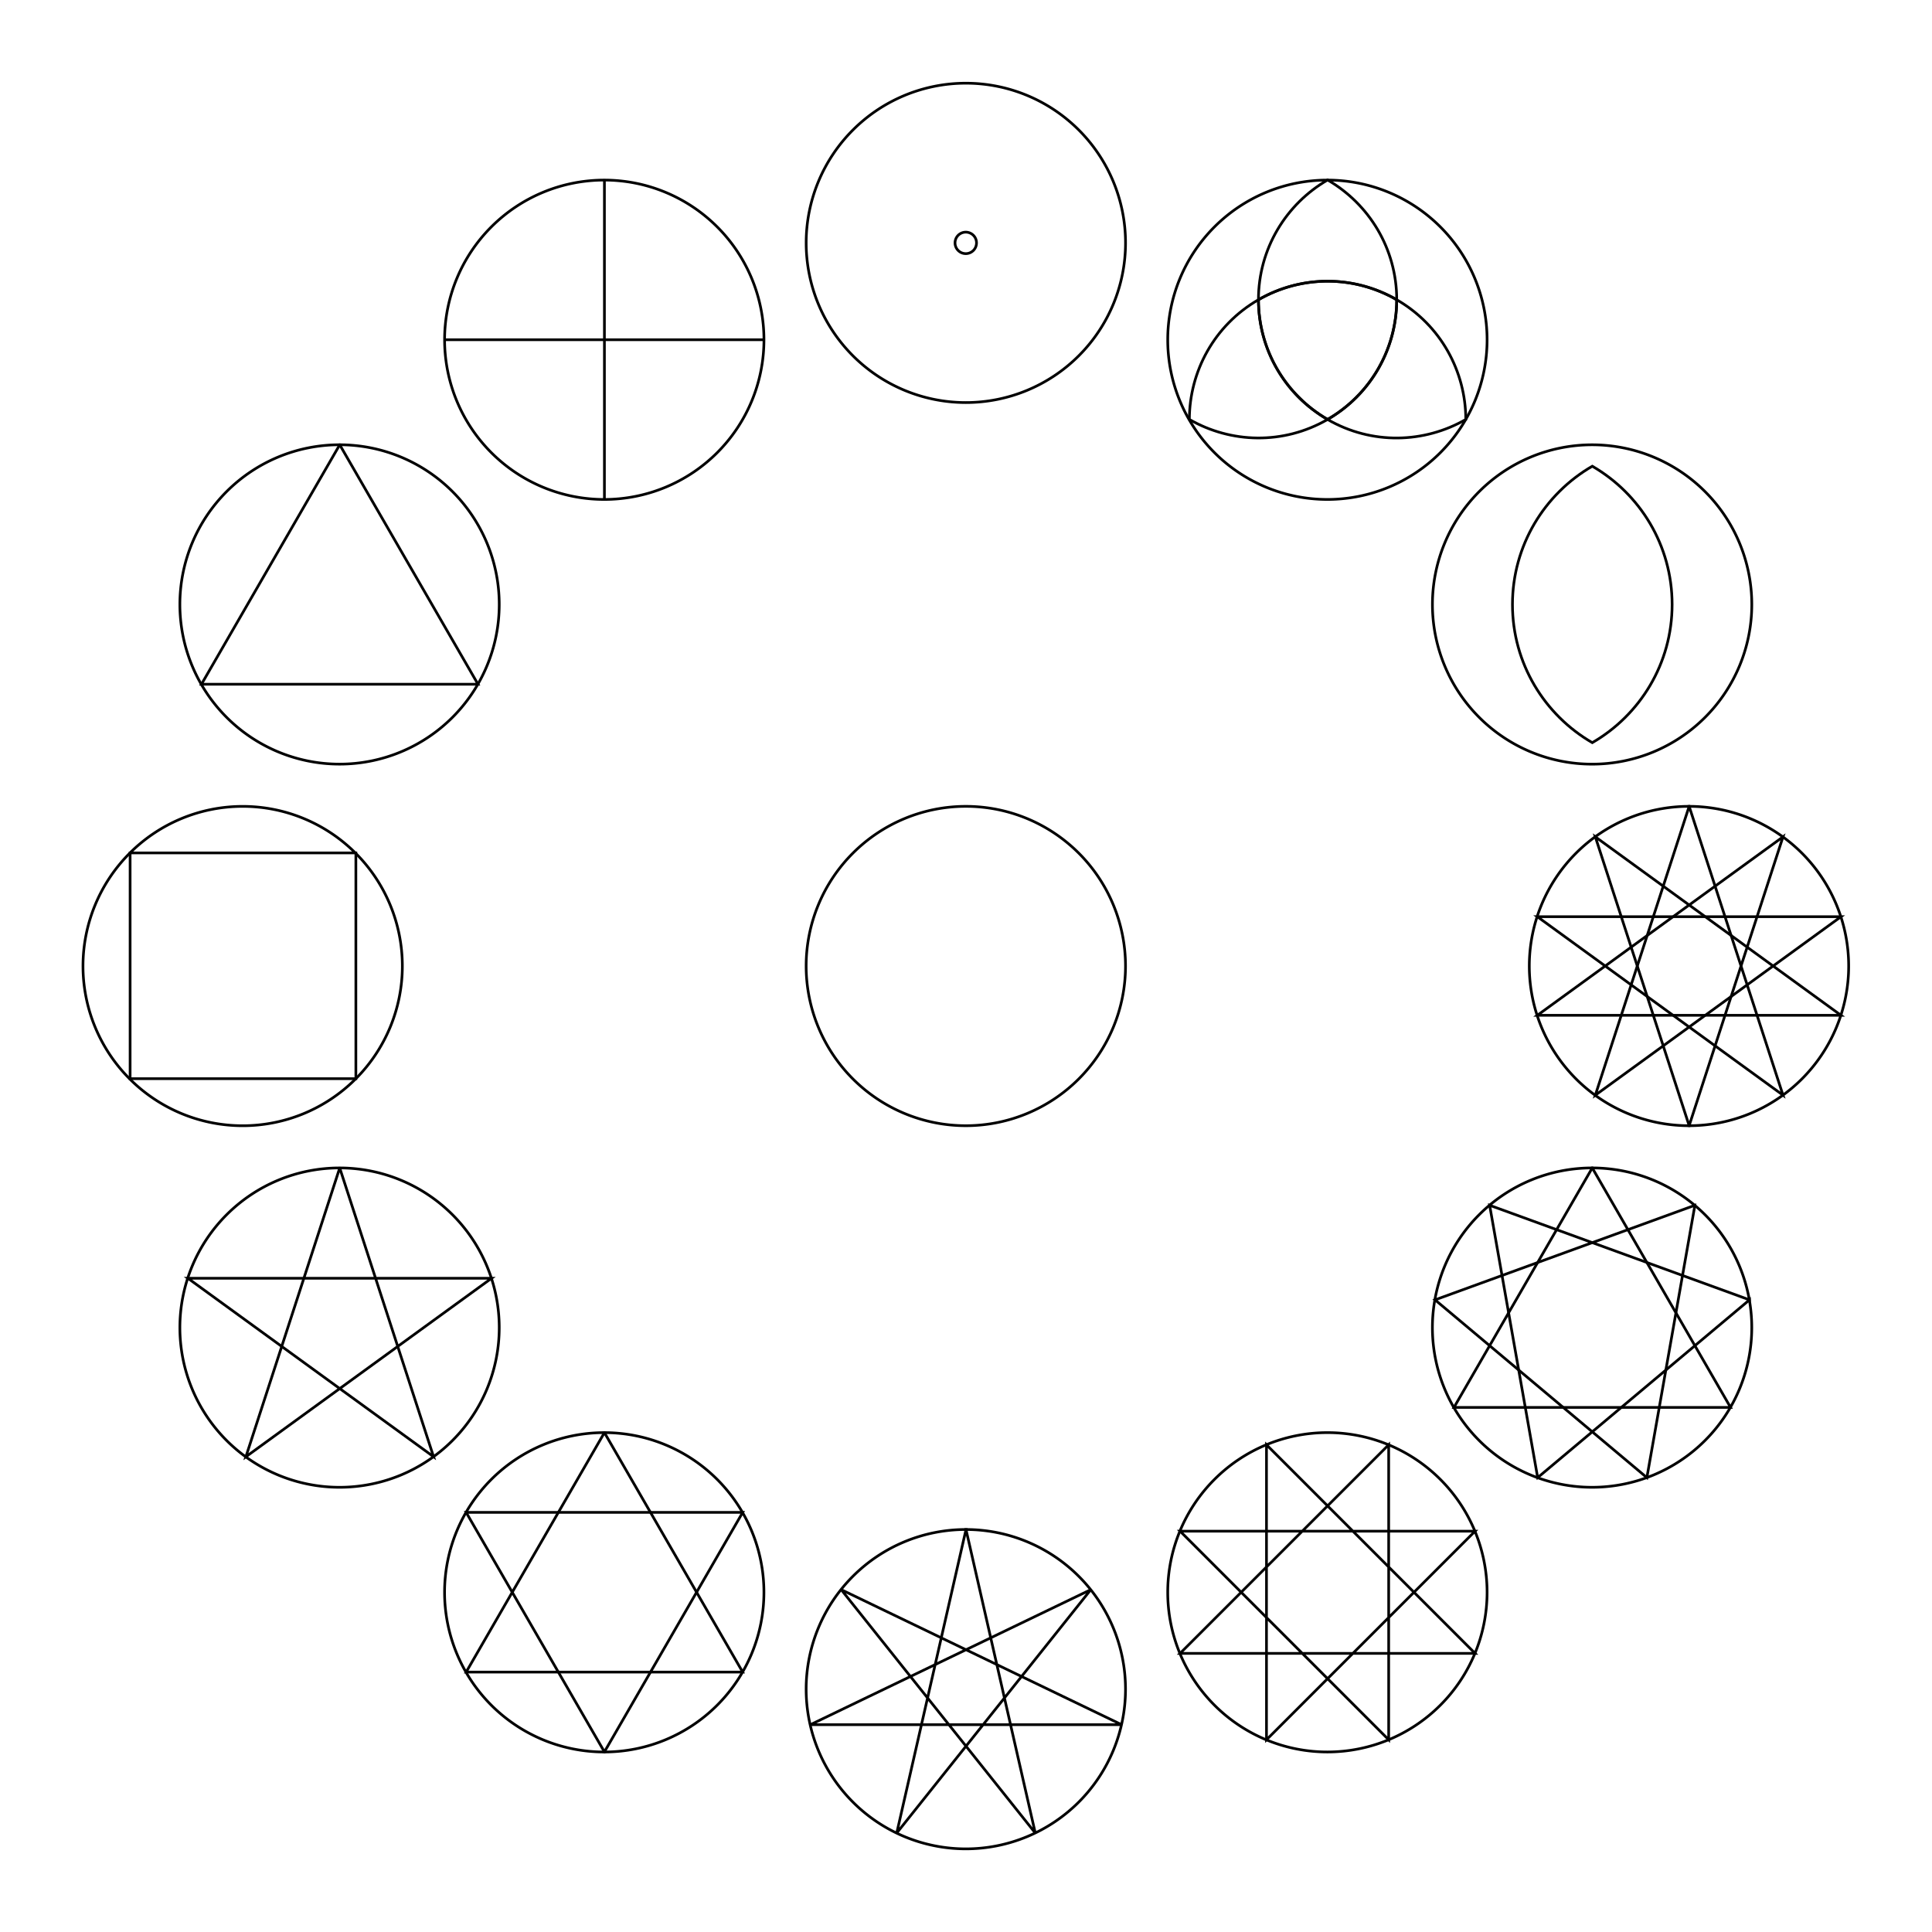 <?xml version="1.0" encoding="UTF-8"?>
<svg version="1.1" viewBox="0 0 720 720" xmlns="http://www.w3.org/2000/svg">
<g transform="translate(0 -332.36)">
<rect x="-1.1369e-13" y="332.36" width="720" height="720" fill="#fff"/>
<g transform="translate(-20.822 -66.028)" fill="none" stroke="#000">
<path transform="matrix(.984 0 0 .984 862.36 391.18)" d="m-428.95 99.309a60.475 60.475 0 1 1-120.95 3e-14 60.475 60.475 0 1 1 120.95-3e-14z" stroke-width="1.016"/>
<path transform="matrix(1.004 0 0 1.004 872.12 388.73)" d="m-485.44 99.777a3.985 3.985 0 1 1-7.97 0 3.985 3.985 0 1 1 7.97 0z" stroke-width=".996"/>
</g>
<g transform="translate(100.34 -89.59)" fill="none" stroke="#000">
<path transform="matrix(.984 0 0 .984 606.45 450.85)" d="m-428.95 99.309a60.475 60.475 0 1 1-120.95 3e-14 60.475 60.475 0 1 1 120.95-3e-14z" stroke-width="1.016"/>
<path transform="translate(0 332.36)" d="m124.91 156.7v119" stroke-width="1px"/>
<path transform="translate(0 332.36)" d="m65.411 216.2h119" stroke-width="1px"/>
</g>
<path transform="matrix(.984 0 0 .984 841.53 594.65)" d="m-428.95 99.309a60.475 60.475 0 1 1-120.95 3e-14 60.475 60.475 0 1 1 120.95-3e-14z" fill="none" stroke="#000" stroke-width="1.016"/>
<g transform="translate(-2.993 -221.6)" fill="none" stroke="#000">
<path transform="matrix(.984 0 0 .984 611.13 681.5)" d="m-428.95 99.309a60.475 60.475 0 1 1-120.95 3e-14 60.475 60.475 0 1 1 120.95-3e-14z" stroke-width="1.016"/>
<path transform="translate(0 332.36)" d="m129.6 387.35 51.529 89.25h-103.06l51.529-89.25z"/>
</g>
<g transform="translate(-31.35 -241.9)" fill="none" stroke="#000">
<path transform="matrix(.984 0 0 .984 603.38 836.56)" d="m-428.95 99.309a60.475 60.475 0 1 1-120.95 3e-14 60.475 60.475 0 1 1 120.95-3e-14z" stroke-width="1.016"/>
<path transform="matrix(.707 .707 -.707 .707 461.3 422.49)" d="m121.85 542.4 59.5 59.5-59.5 59.5-59.5-59.5 59.5-59.5z"/>
</g>
<g transform="translate(122.84 30.285)" fill="none" stroke="#000">
<path transform="matrix(.984 0 0 .984 583.94 797.76)" d="m-428.95 99.309a60.475 60.475 0 1 1-120.95 3e-14 60.475 60.475 0 1 1 120.95-3e-14z" stroke-width="1.016"/>
<path transform="translate(-27.19 448.62)" d="m129.6 387.35 51.529 89.25h-103.06l51.529-89.25z"/>
<path transform="matrix(1 0 0 -1 -27.19 1342.3)" d="m129.6 387.35 51.529 89.25h-103.06l51.529-89.25z"/>
</g>
<g transform="translate(66.638 -53.708)" fill="none" stroke="#000">
<path transform="matrix(.984 0 0 .984 541.5 783.11)" d="m-428.95 99.309a60.475 60.475 0 1 1-120.95 3e-14 60.475 60.475 0 1 1 120.95-3e-14z" stroke-width="1.016"/>
<path transform="translate(0 332.36)" d="m59.968 488.96-34.973 107.64 91.561-66.523h-113.18l91.561 66.51-34.973-107.63z" stroke-width="1px"/>
</g>
<g transform="translate(505 176.5)" fill="none" stroke="#000">
<path transform="matrix(.984 0 0 .984 336.53 687.65)" d="m-428.95 99.309a60.475 60.475 0 1 1-120.95 3e-14 60.475 60.475 0 1 1 120.95-3e-14z" stroke-width="1.016"/>
<path transform="translate(0 332.36)" d="m-145 393.5 25.816 113.11-72.335-90.705 104.53 50.338-116.02 1e-13 104.53-50.338-72.335 90.705 25.816-113.11z" stroke-width="1px"/>
</g>
<g transform="translate(644.75 107.39)" fill="none" stroke="#000">
<path transform="matrix(.984 0 0 .984 331.53 720.65)" d="m-428.95 99.309a60.475 60.475 0 1 1-120.95 3e-14 60.475 60.475 0 1 1 120.95-3e-14z" stroke-width="1.016"/>
<path d="m-127.23 763.39 1e-13 109.94-77.74-77.74h109.94l-77.74 77.74-2e-13 -109.94 77.74 77.74h-109.94l77.74-77.74z" stroke-width="1px"/>
</g>
<g transform="translate(828.39 -94.25)" fill="none" stroke="#000">
<path transform="matrix(.984 0 0 .984 246.53 823.65)" d="m-428.95 99.309a60.475 60.475 0 1 1-120.95 3e-14 60.475 60.475 0 1 1 120.95-3e-14z" stroke-width="1.016"/>
<path transform="translate(0 332.36)" d="m-235 529.5-51.529 89.25h103.06l-51.53-89.25z" stroke-width="1px"/>
<path transform="translate(0 332.36)" d="m-196.75 543.42-96.842 35.248 78.946 66.244 17.896-101.49z" stroke-width="1px"/>
<path transform="translate(0 332.36)" d="m-176.4 578.67-96.842-35.248 17.896 101.49 78.946-66.244z" stroke-width="1px"/>
</g>
<g transform="translate(864.5 -195)" fill="none" stroke="#000">
<path transform="matrix(.984 0 0 .984 246.53 789.65)" d="m-428.95 99.309a60.475 60.475 0 1 1-120.95 3e-14 60.475 60.475 0 1 1 120.95-3e-14z" stroke-width="1.016"/>
<path transform="translate(0 332.36)" d="m-235 495.5 34.973 107.64-91.561-66.523h113.18l-91.561 66.523 34.97-107.64z" stroke-width="1px"/>
<path d="m-235 946.86 34.973-107.64-91.561 66.523h113.18l-91.561-66.523 34.97 107.64z" stroke-width="1px"/>
</g>
<g transform="translate(811.35 56.189)" fill="none" stroke="#000">
<path d="m-217.95 449.91c-17.771 10.291-29.75 29.518-29.75 51.531 0 22.014 11.979 41.209 29.75 51.5 17.784-10.288 29.75-29.477 29.75-51.5s-11.966-41.243-29.75-51.531z"/>
<path transform="matrix(.984 0 0 .984 263.58 403.72)" d="m-428.95 99.309a60.475 60.475 0 1 1-120.95 3e-14 60.475 60.475 0 1 1 120.95-3e-14z" stroke-width="1.016"/>
</g>
<g transform="translate(706.07 -133.95)" fill="none" stroke="#000">
<path transform="matrix(.984 0 0 .984 270.21 495.21)" d="m-428.95 99.309a60.475 60.475 0 1 1-120.95 3e-14 60.475 60.475 0 1 1 120.95-3e-14z" stroke-width="1.016"/>
<g transform="matrix(.866 0 0 .866 -31.753 -90.513)" stroke-width="1.155">
<path d="m-207.35 720.43c-17.771 10.291-29.75 29.518-29.75 51.531 0 22.014 11.979 41.209 29.75 51.5 17.784-10.288 29.75-29.477 29.75-51.5s-11.966-41.243-29.75-51.531z"/>
<path d="m-177.6 771.96c-17.798-10.245-40.438-11.005-59.502 0.001-19.064 11.007-29.699 30.978-29.725 51.514 17.802 10.258 40.403 11.026 59.475 0.014 19.073-11.012 29.735-30.984 29.752-51.53z"/>
<path d="m-237.1 771.97c17.798-10.245 40.438-11.005 59.502 0.001 19.064 11.007 29.699 30.978 29.725 51.514-17.802 10.258-40.403 11.026-59.475 0.014-19.073-11.012-29.735-30.984-29.752-51.53z"/>
</g>
</g>
</g>
</svg>

